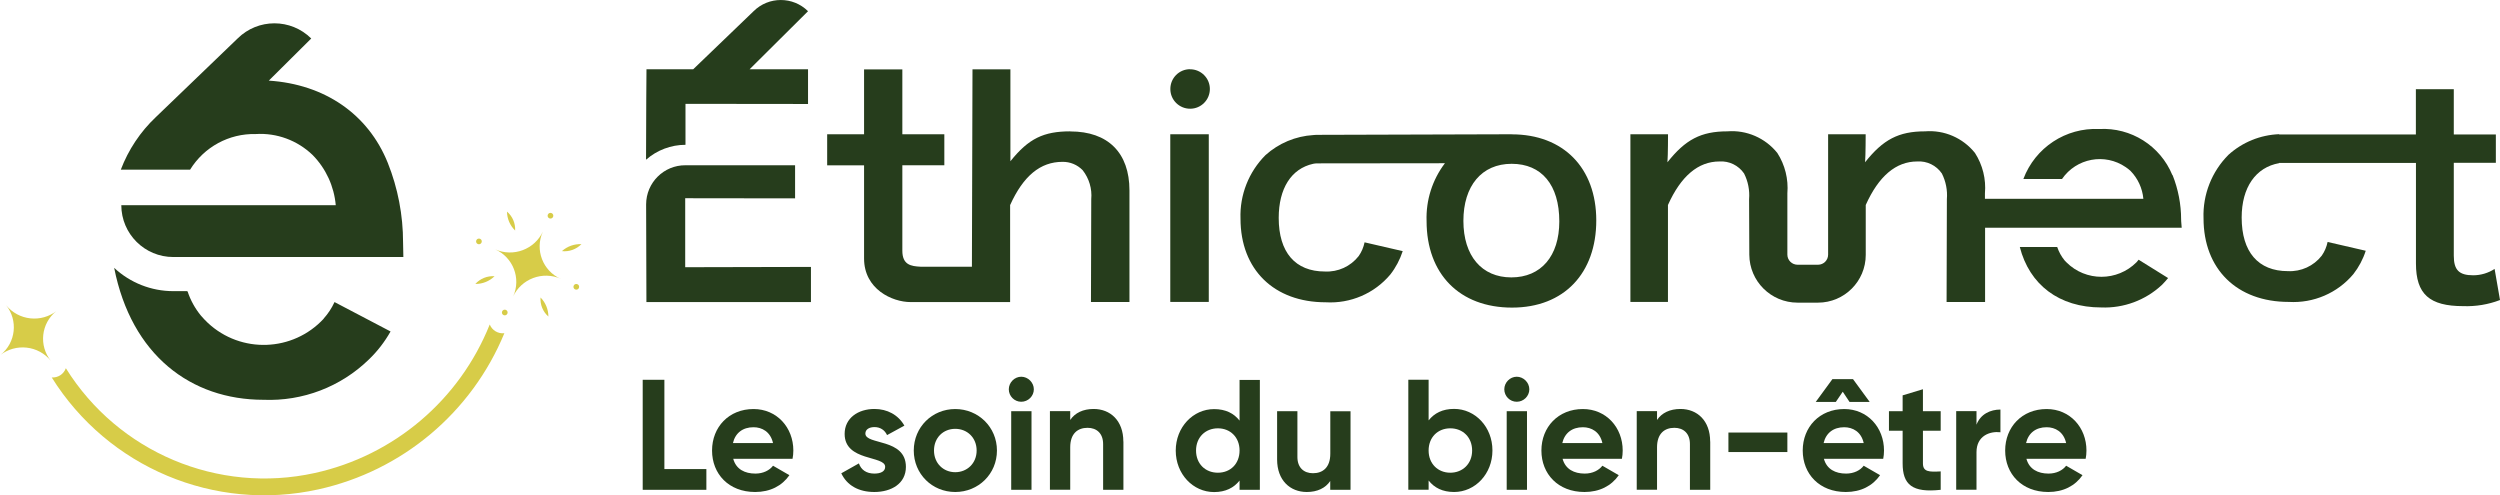 <?xml version="1.0" encoding="UTF-8"?>
<svg id="Calque_1" data-name="Calque 1" xmlns="http://www.w3.org/2000/svg" viewBox="0 0 343.55 68.06">
  <defs>
    <style>
      .cls-1 {
        fill: #d7cc48;
      }

      .cls-2 {
        fill: #263d1c;
      }
    </style>
  </defs>
  <g>
    <path class="cls-2" d="M97.07,64.46v2.85h-8.75v-15.12h2.98v12.27h5.77Z"/>
    <path class="cls-2" d="M103.81,65.08c1.08,0,1.94-.45,2.42-1.08l2.25,1.3c-1.02,1.47-2.64,2.31-4.71,2.31-3.63,0-5.92-2.48-5.92-5.7s2.31-5.7,5.7-5.7c3.2,0,5.47,2.53,5.47,5.7,0,.41-.04.78-.11,1.14h-8.15c.39,1.43,1.58,2.03,3.05,2.03ZM106.23,60.89c-.35-1.56-1.51-2.18-2.68-2.18-1.49,0-2.51.8-2.83,2.18h5.51Z"/>
    <path class="cls-2" d="M124.49,64.15c0,2.33-2.03,3.46-4.34,3.46-2.16,0-3.76-.91-4.54-2.57l2.42-1.36c.3.89,1.04,1.4,2.12,1.4.89,0,1.49-.3,1.49-.93,0-1.58-5.57-.71-5.57-4.52,0-2.2,1.88-3.43,4.1-3.43,1.75,0,3.26.8,4.11,2.29l-2.38,1.3c-.32-.69-.93-1.1-1.73-1.1-.69,0-1.25.3-1.25.89,0,1.6,5.57.6,5.57,4.58Z"/>
    <path class="cls-2" d="M125.57,61.91c0-3.22,2.53-5.7,5.7-5.7s5.73,2.48,5.73,5.7-2.55,5.7-5.73,5.7-5.7-2.48-5.7-5.7ZM134.21,61.91c0-1.75-1.28-2.98-2.94-2.98s-2.92,1.23-2.92,2.98,1.28,2.98,2.92,2.98,2.94-1.23,2.94-2.98Z"/>
    <path class="cls-2" d="M138.63,53.5c0-.93.78-1.73,1.71-1.73s1.73.8,1.73,1.73-.78,1.71-1.73,1.71-1.71-.78-1.71-1.71ZM138.96,56.51h2.79v10.8h-2.79v-10.8Z"/>
    <path class="cls-2" d="M154.38,60.68v6.63h-2.79v-6.29c0-1.47-.89-2.23-2.14-2.23-1.36,0-2.38.8-2.38,2.68v5.83h-2.79v-10.8h2.79v1.21c.65-.97,1.77-1.51,3.22-1.51,2.29,0,4.08,1.6,4.08,4.47Z"/>
    <path class="cls-2" d="M173.13,52.19v15.12h-2.79v-1.27c-.78.99-1.92,1.58-3.5,1.58-2.9,0-5.27-2.48-5.27-5.7s2.38-5.7,5.27-5.7c1.58,0,2.72.58,3.5,1.58v-5.59h2.79ZM170.34,61.91c0-1.82-1.27-3.05-2.98-3.05s-3,1.23-3,3.05,1.27,3.05,3,3.05,2.98-1.23,2.98-3.05Z"/>
    <path class="cls-2" d="M185.59,56.51v10.8h-2.79v-1.21c-.65.97-1.77,1.51-3.22,1.51-2.29,0-4.08-1.6-4.08-4.47v-6.63h2.79v6.29c0,1.47.89,2.23,2.14,2.23,1.36,0,2.38-.8,2.38-2.68v-5.83h2.79Z"/>
    <path class="cls-2" d="M205.09,61.91c0,3.22-2.38,5.7-5.27,5.7-1.58,0-2.72-.58-3.5-1.58v1.27h-2.79v-15.12h2.79v5.59c.78-.99,1.92-1.58,3.5-1.58,2.9,0,5.27,2.48,5.27,5.7ZM202.3,61.91c0-1.82-1.28-3.05-3-3.05s-2.98,1.23-2.98,3.05,1.28,3.05,2.98,3.05,3-1.23,3-3.05Z"/>
    <path class="cls-2" d="M206.72,53.5c0-.93.78-1.73,1.71-1.73s1.73.8,1.73,1.73-.78,1.71-1.73,1.71-1.71-.78-1.71-1.71ZM207.05,56.51h2.79v10.8h-2.79v-10.8Z"/>
    <path class="cls-2" d="M217.78,65.08c1.08,0,1.94-.45,2.42-1.08l2.25,1.3c-1.02,1.47-2.64,2.31-4.71,2.31-3.63,0-5.92-2.48-5.92-5.7s2.31-5.7,5.7-5.7c3.2,0,5.47,2.53,5.47,5.7,0,.41-.04.78-.11,1.14h-8.15c.39,1.43,1.58,2.03,3.05,2.03ZM220.2,60.89c-.34-1.56-1.51-2.18-2.68-2.18-1.49,0-2.51.8-2.83,2.18h5.51Z"/>
    <path class="cls-2" d="M235.02,60.68v6.63h-2.79v-6.29c0-1.47-.89-2.23-2.14-2.23-1.36,0-2.38.8-2.38,2.68v5.83h-2.79v-10.8h2.79v1.21c.65-.97,1.77-1.51,3.22-1.51,2.29,0,4.08,1.6,4.08,4.47Z"/>
    <path class="cls-2" d="M237.52,59.44h8.1v2.68h-8.1v-2.68Z"/>
    <path class="cls-2" d="M253.69,65.08c1.08,0,1.95-.45,2.42-1.08l2.25,1.3c-1.02,1.47-2.64,2.31-4.71,2.31-3.63,0-5.92-2.48-5.92-5.7s2.31-5.7,5.7-5.7c3.2,0,5.47,2.53,5.47,5.7,0,.41-.04.78-.11,1.14h-8.15c.39,1.43,1.58,2.03,3.05,2.03ZM252.29,55.23h-2.77l2.29-3.13h2.83l2.29,3.13h-2.77l-.93-1.4-.95,1.4ZM256.11,60.89c-.34-1.56-1.51-2.18-2.68-2.18-1.49,0-2.51.8-2.83,2.18h5.51Z"/>
    <path class="cls-2" d="M264.25,59.19v4.49c0,1.17.84,1.19,2.44,1.1v2.53c-3.91.43-5.23-.71-5.23-3.63v-4.49h-1.88v-2.68h1.88v-2.18l2.79-.84v3.02h2.44v2.68h-2.44Z"/>
    <path class="cls-2" d="M274.9,56.29v3.11c-1.45-.17-3.29.48-3.29,2.74v5.16h-2.79v-10.8h2.79v1.86c.56-1.47,1.92-2.08,3.29-2.08Z"/>
    <path class="cls-2" d="M281.51,65.08c1.08,0,1.94-.45,2.42-1.08l2.25,1.3c-1.02,1.47-2.64,2.31-4.71,2.31-3.63,0-5.92-2.48-5.92-5.7s2.31-5.7,5.7-5.7c3.2,0,5.47,2.53,5.47,5.7,0,.41-.04.78-.11,1.14h-8.14c.39,1.43,1.58,2.03,3.05,2.03ZM283.93,60.89c-.35-1.56-1.51-2.18-2.68-2.18-1.49,0-2.51.8-2.83,2.18h5.51Z"/>
  </g>
  <g id="Groupe_1" data-name="Groupe 1">
    <g id="Groupe_3" data-name="Groupe 3">
      <path id="Tracé_10" data-name="Tracé 10" class="cls-2" d="M35.15,18.42c2.89-.18,5.72.87,7.81,2.88,1.83,1.86,2.95,4.3,3.18,6.9h-29.47c.01,3.94,3.21,7.13,7.16,7.12h31.6s-.04-1.87-.04-2.01c0-3.74-.71-7.45-2.1-10.93-2.7-6.71-8.68-10.8-16.35-11.3l5.83-5.79c-2.8-2.78-7.32-2.78-10.12,0l-11.23,10.8h0c-2.13,2.01-3.78,4.49-4.82,7.23h9.52c1.92-3.12,5.35-4.99,9.02-4.9"/>
      <path id="Tracé_11" data-name="Tracé 11" class="cls-2" d="M44.48,43.8c-4.23,4.56-11.36,4.82-15.91.58-.34-.32-.66-.66-.97-1.02-.8-.98-1.42-2.1-1.82-3.31l-.09-.04h-1.87c-3.02,0-5.92-1.14-8.13-3.2,2.37,12,10.55,18.13,20.52,18.13,5.38.22,10.62-1.78,14.48-5.54,1.18-1.13,2.18-2.43,2.98-3.85l-7.7-4.04c-.38.83-.89,1.6-1.5,2.28"/>
      <g id="Groupe_7310" data-name="Groupe 7310">
        <path id="Tracé_12" data-name="Tracé 12" class="cls-1" d="M.81,41.91l.02.02c1.68,2.09,1.35,5.15-.74,6.83-.01,0-.02.02-.03.02l-.07.05c2.16-1.71,5.29-1.37,7.02.78l-.02-.02c-1.68-2.09-1.35-5.15.74-6.83.01,0,.02-.02.03-.02l.07-.05c-2.16,1.71-5.29,1.37-7.02-.78"/>
        <path id="Tracé_13" data-name="Tracé 13" class="cls-1" d="M68.03,34.27h.03c2.46,1.11,3.56,3.98,2.47,6.44,0,0,0,.02-.01.02l-.04.08c1.14-2.5,4.09-3.61,6.6-2.49h-.03c-2.46-1.1-3.56-3.98-2.47-6.44,0,0,0-.02.01-.03l.04-.08c-1.14,2.5-4.09,3.61-6.6,2.49"/>
        <path id="Tracé_14" data-name="Tracé 14" class="cls-1" d="M77.22,34.51c.73-.66,1.69-1,2.68-.96-.7.71-1.69,1.07-2.68.96"/>
        <path id="Tracé_15" data-name="Tracé 15" class="cls-1" d="M70.79,31.68c-.7-.68-1.11-1.62-1.12-2.6.76.64,1.17,1.61,1.12,2.6"/>
        <path id="Tracé_16" data-name="Tracé 16" class="cls-1" d="M67.96,37.96c-.71.69-1.65,1.07-2.64,1.06.67-.74,1.64-1.13,2.64-1.06"/>
        <path id="Tracé_17" data-name="Tracé 17" class="cls-1" d="M74.28,40.88c.69.69,1.08,1.64,1.08,2.62-.75-.66-1.15-1.62-1.08-2.62"/>
        <path id="Tracé_18" data-name="Tracé 18" class="cls-1" d="M76,29.81c-.09.2-.33.28-.52.19-.2-.09-.28-.32-.19-.52,0,0,0,0,0,0,.09-.2.33-.28.52-.19.2.09.28.32.19.52,0,0,0,0,0,0"/>
        <path id="Tracé_19" data-name="Tracé 19" class="cls-1" d="M69.72,43.11c-.09.2-.33.28-.52.19-.2-.09-.28-.32-.19-.52h0c.09-.2.33-.28.52-.19.2.09.28.32.19.52,0,0,0,0,0,0"/>
        <path id="Tracé_20" data-name="Tracé 20" class="cls-1" d="M79.03,39.77c-.2-.09-.28-.32-.19-.52,0,0,0,0,0,0,.09-.2.32-.28.52-.19.2.09.28.32.19.52-.09.2-.32.28-.52.19h0"/>
        <path id="Tracé_21" data-name="Tracé 21" class="cls-1" d="M65.65,33.53c-.2-.09-.28-.32-.19-.52,0,0,0,0,0,0,.09-.2.33-.28.52-.19.2.09.28.32.19.52,0,0,0,0,0,0-.09.2-.33.28-.52.19"/>
        <path id="Tracé_22" data-name="Tracé 22" class="cls-1" d="M67.3,44.59c-4.14,10.36-13.14,18.01-24.04,20.41-13.3,2.93-27.01-2.84-34.21-14.4-.29.81-1.08,1.33-1.94,1.27,7.73,12.37,22.4,18.53,36.64,15.38,11.52-2.54,21.06-10.55,25.56-21.46-.86.1-1.69-.39-2.01-1.2"/>
      </g>
    </g>
  </g>
  <g id="Groupe_4" data-name="Groupe 4">
    <path id="Tracé_23" data-name="Tracé 23" class="cls-2" d="M147.09,18.05c-3.67,0-5.74.98-8.24,4.11v-12.63h-5.21c0,.56-.05,18.32-.08,27.12h-7.08c-1.28-.07-2.48-.24-2.48-2.2v-11.74h5.77s0-4.26,0-4.26h-5.77v-8.91s-5.26,0-5.26,0v8.91h-5.07v4.27h5.07s0,12.8,0,12.8c0,4.22,3.87,5.99,6.39,5.99h13.68v-13.33c1.82-4.02,4.16-5.94,7.19-5.94,1.05-.02,2.06.4,2.79,1.16.88,1.13,1.3,2.55,1.17,3.97l-.04,14.13h5.29s.01-15.2,0-15.33c0-5.18-2.95-8.11-8.12-8.11"/>
    <rect id="Rectangle_5" data-name="Rectangle 5" class="cls-2" x="160.82" y="18.45" width="5.29" height="23.04"/>
    <path id="Tracé_24" data-name="Tracé 24" class="cls-2" d="M207.73,18.45l-26.53.08c-.24,0-.48,0-.72.03-2.44.15-4.76,1.12-6.58,2.76-2.3,2.31-3.55,5.47-3.43,8.73,0,6.99,4.6,11.49,11.71,11.49,3.4.2,6.69-1.21,8.88-3.82.75-.96,1.32-2.05,1.7-3.21l-5.24-1.21c-.14.68-.41,1.32-.81,1.89-1.11,1.42-2.84,2.21-4.64,2.12-4.08,0-6.35-2.64-6.35-7.36,0-4.04,1.71-6.77,4.73-7.44.18-.04.37-.06.56-.06l17.55-.02c-1.73,2.28-2.62,5.08-2.52,7.94,0,7.3,4.55,11.9,11.74,11.9s11.58-4.76,11.58-11.98-4.52-11.83-11.62-11.83M207.69,38.12c-4.08,0-6.59-2.97-6.59-7.77s2.51-7.84,6.63-7.84,6.55,2.89,6.55,7.92c0,4.76-2.51,7.69-6.59,7.69"/>
    <path id="Tracé_25" data-name="Tracé 25" class="cls-2" d="M342.82,36.95c-.88.57-1.9.88-2.95.88-1.94,0-2.67-.72-2.67-2.69v-12.77h5.78v-3.89h-5.78v-6.22h-5.21v6.22h-18.79v-.04c-2.58.1-5.04,1.1-6.96,2.83-2.3,2.31-3.55,5.47-3.43,8.73,0,6.99,4.6,11.49,11.71,11.49,3.4.2,6.69-1.21,8.88-3.82.75-.96,1.33-2.05,1.7-3.21l-5.24-1.21c-.14.68-.41,1.32-.81,1.89-1.11,1.42-2.84,2.21-4.65,2.12-4.08,0-6.35-2.64-6.35-7.36,0-4.16,1.94-6.91,5.15-7.48v-.03h18.8v13.82c0,4.22,1.86,5.86,6.5,5.86,1.72.06,3.44-.22,5.05-.84l-.74-4.26Z"/>
    <path id="Tracé_26" data-name="Tracé 26" class="cls-2" d="M163.53,9.51c-1.5,0-2.71,1.23-2.7,2.73,0,1.5,1.23,2.71,2.73,2.7,1.49,0,2.7-1.22,2.7-2.71,0-1.5-1.23-2.72-2.73-2.71"/>
    <path id="Tracé_27" data-name="Tracé 27" class="cls-2" d="M94.16,27.24l15.1.02v-4.55h-15.06c-2.98-.02-5.4,2.39-5.41,5.37,0,0,0,0,0,.01.02,7.05.04,13.42.04,13.42h22.61v-4.83l-17.28.04v-9.48Z"/>
    <path id="Tracé_28" data-name="Tracé 28" class="cls-2" d="M94.2,19.91v-5.64l16.84.02v-4.77h-8.03s8.03-7.98,8.03-7.98c-2.07-2.05-5.41-2.05-7.48,0l-8.3,7.98h-6.42s-.06,6.84-.06,12.43c1.5-1.32,3.43-2.05,5.42-2.05h0Z"/>
    <path id="Tracé_29" data-name="Tracé 29" class="cls-2" d="M298.53,24.07c-1.66-4.04-5.69-6.58-10.05-6.34-4.6-.22-8.81,2.55-10.43,6.87h5.31c1.97-2.87,5.89-3.6,8.76-1.63.22.15.44.32.64.5,1.02,1.04,1.65,2.4,1.78,3.85h-21.77v-.75c.17-1.95-.31-3.9-1.37-5.55-1.66-2.07-4.22-3.18-6.86-2.97-3.63,0-5.77,1.13-8.24,4.25.08-1,.08-3.85.08-3.85h-5.16v16.55c0,.76-.62,1.38-1.38,1.38h-2.82c-.77,0-1.4-.62-1.4-1.39v-8.42c.16-1.95-.32-3.9-1.38-5.55-1.66-2.06-4.22-3.18-6.86-2.97-3.63,0-5.77,1.13-8.24,4.25.08-1,.08-3.85.08-3.85h-5.17v23.04h5.16v-13.32c1.78-3.97,4.16-5.98,7.07-5.98,1.34-.09,2.63.54,3.39,1.65.55,1.09.79,2.31.69,3.53l.03,7.63c.02,3.65,2.98,6.59,6.63,6.59h2.81c3.62,0,6.56-2.94,6.56-6.56,0-.01,0-.02,0-.03v-6.83c1.78-3.97,4.16-5.98,7.07-5.98,1.34-.09,2.63.54,3.39,1.65.55,1.09.79,2.31.69,3.53l-.04,14.13h5.29v-10.2h27.02c-.08-.92-.08-1.04-.08-1.13,0-2.09-.4-4.16-1.17-6.1"/>
    <path id="Tracé_30" data-name="Tracé 30" class="cls-2" d="M293.61,36.03c-2.66,2.67-6.98,2.68-9.64.02-.09-.08-.17-.17-.25-.26-.45-.55-.79-1.17-1.02-1.85h-5.14c1.33,5.19,5.4,8.31,11.2,8.31,3.07.12,6.07-.99,8.32-3.09.3-.3.59-.62.86-.95l-4.05-2.52c-.09.11-.18.23-.28.34"/>
  </g>
</svg>